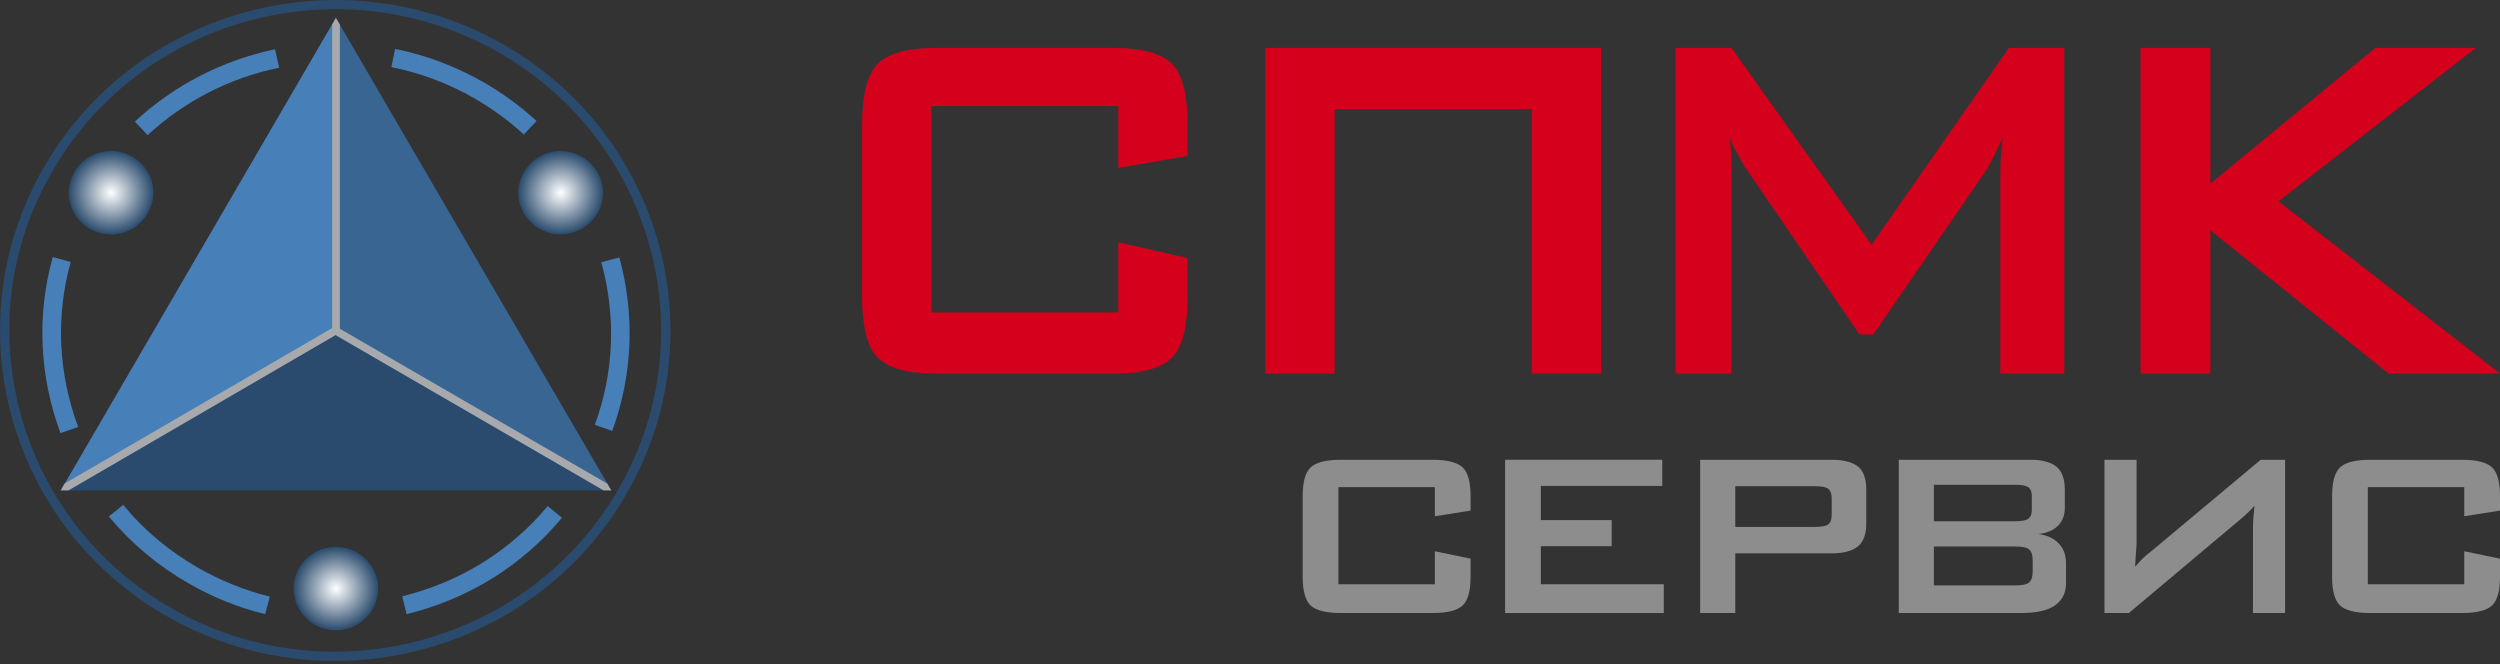 <svg width="640" height="170" viewBox="0 0 640 170" fill="none" xmlns="http://www.w3.org/2000/svg">
<rect x="0" y="0" width="640" height="170" fill="#333333" stroke="none"/>
<g clip-path="url(#clip0)">
<path d="M85.666 169.196C71.058 169.196 56.211 165.492 42.714 157.769C22.866 146.421 8.734 128.06 2.859 106.152C-2.937 84.323 0.16 61.548 11.672 42.083C35.41 1.734 88.048 -11.978 128.935 11.427C148.783 22.775 162.915 41.137 168.79 63.045C174.586 84.874 171.49 107.649 159.978 127.114C144.099 154.144 115.279 169.196 85.666 169.196ZM13.736 43.265C2.542 62.178 -0.475 84.323 5.161 105.521C10.878 126.799 24.613 144.687 43.905 155.72C57.084 163.286 71.455 166.832 85.666 166.832C114.406 166.832 142.432 152.174 157.913 125.932C169.108 107.018 172.125 84.874 166.488 63.675C160.772 42.398 147.037 24.509 127.744 13.476C87.968 -9.298 36.839 4.02 13.736 43.265Z" fill="#2A4B6D"/>
<path d="M37.791 34.596L34.536 31.128C44.539 21.829 56.925 15.446 70.421 12.609L71.454 17.337C58.751 19.938 47.159 25.927 37.791 34.596Z" fill="#477FB8"/>
<path d="M15.482 110.879C10.083 96.3 9.368 80.697 13.497 65.803L18.102 67.064C14.211 81.012 14.926 95.591 20.007 109.303L15.482 110.879Z" fill="#477FB8"/>
<path d="M134.095 34.438C130.284 30.892 125.997 27.818 121.392 25.139C114.802 21.356 107.657 18.677 100.194 17.18L101.147 12.53C109.086 14.106 116.708 17.022 123.774 21.041C128.696 23.878 133.221 27.188 137.35 30.971L134.095 34.438Z" fill="#477FB8"/>
<path d="M156.722 110.328L152.276 108.752C157.198 95.355 157.754 81.012 153.943 67.142L158.548 65.881C162.597 80.697 161.962 96.064 156.722 110.328Z" fill="#477FB8"/>
<path d="M104.084 157.217L102.973 152.646C117.74 149.021 130.601 141.062 140.208 129.556L143.86 132.551C133.618 144.845 119.883 153.356 104.084 157.217Z" fill="#477FB8"/>
<path d="M67.881 157.217C61.053 155.562 54.384 152.883 48.271 149.336C40.411 144.845 33.583 139.092 27.867 132.236L31.519 129.241C36.838 135.703 43.269 141.062 50.653 145.317C56.448 148.627 62.641 151.149 69.072 152.725L67.881 157.217Z" fill="#477FB8"/>
<path fill-rule="evenodd" clip-rule="evenodd" d="M19.054 43.974C22.071 38.851 28.661 37.117 33.901 40.112C39.061 43.107 40.808 49.648 37.791 54.691C34.774 59.813 28.184 61.547 22.945 58.553C17.705 55.558 16.117 49.096 19.054 43.974Z" fill="url(#paint0_radial)"/>
<path fill-rule="evenodd" clip-rule="evenodd" d="M134.174 43.974C137.191 38.851 143.781 37.117 149.021 40.112C154.181 43.107 155.928 49.648 152.911 54.691C149.894 59.735 143.304 61.547 138.064 58.553C132.824 55.558 131.157 49.096 134.174 43.974Z" fill="url(#paint1_radial)"/>
<path fill-rule="evenodd" clip-rule="evenodd" d="M76.614 145.317C79.631 140.195 86.221 138.461 91.461 141.456C96.621 144.451 98.368 150.991 95.351 156.035C92.334 161.157 85.744 162.891 80.504 159.896C75.423 156.902 73.597 150.361 76.614 145.317Z" fill="url(#paint2_radial)"/>
<path fill-rule="evenodd" clip-rule="evenodd" d="M156.483 125.537H15.561L86.062 84.795L156.483 125.537Z" fill="#2A4B6D"/>
<path fill-rule="evenodd" clip-rule="evenodd" d="M85.983 4.571L156.483 125.537L86.062 84.795L85.983 4.571Z" fill="#396593"/>
<path fill-rule="evenodd" clip-rule="evenodd" d="M15.561 125.537L85.983 4.571L86.062 84.795L15.561 125.537Z" fill="#477FB8"/>
<path fill-rule="evenodd" clip-rule="evenodd" d="M87.015 84.795H85.03V6.304L85.983 4.571L87.015 6.304V84.795Z" fill="#A7A9AC"/>
<path fill-rule="evenodd" clip-rule="evenodd" d="M85.268 85.425L86.459 83.849L155.451 123.803L156.483 125.537H154.499L85.268 85.425Z" fill="#A7A9AC"/>
<path fill-rule="evenodd" clip-rule="evenodd" d="M85.665 83.613L86.538 85.425L17.546 125.537H15.561L16.514 123.803L85.665 83.613Z" fill="#A7A9AC"/>
</g>
<path d="M286.281 27.129H238.431V79.975H286.281V62.031L304.022 66.054V75.913C304.022 83.459 302.736 88.638 300.164 91.452C297.423 94.239 292.399 95.632 285.091 95.632H239.621C232.313 95.632 227.288 94.239 224.548 91.452C221.976 88.638 220.69 83.459 220.69 75.913V31.98C220.69 24.46 221.976 19.294 224.548 16.48C227.264 13.667 232.289 12.261 239.621 12.261H285.091C292.423 12.261 297.447 13.667 300.164 16.48C302.736 19.294 304.022 24.46 304.022 31.98V39.907L286.281 42.983V27.129Z" fill="#D5001C"/>
<path d="M428.933 95.632V12.261H443.248L479.127 62.662L514.285 12.261H528.456V95.632H512.085V44.087C512.085 42.588 512.133 41.352 512.229 40.38C512.349 39.091 512.494 37.369 512.662 35.213C512.157 36.239 511.688 37.238 511.256 38.211C510.847 39.157 510.474 39.933 510.138 40.538C509.344 42.141 508.707 43.272 508.227 43.929L479.56 85.615H476.026L447.395 43.771C446.481 42.483 445.592 40.971 444.727 39.236C443.789 37.658 443.152 36.318 442.815 35.213C442.96 36.975 443.104 38.592 443.248 40.064V44.087V95.632H428.933Z" fill="#D5001C"/>
<path d="M341.661 95.632V27.957H392.144V95.632H409.885V12.261H390.99H323.92V31.98V95.632H341.661Z" fill="#D5001C"/>
<path d="M547.977 95.632V12.261H565.863V47.005L608.088 12.261H633.798L583.279 51.541L640 95.632H611.477L565.863 58.955V95.632H547.977Z" fill="#D5001C"/>
<path d="M367.32 124.698H342.638V149.567H367.32V141.123L376.471 143.016V147.655C376.471 151.206 375.807 153.644 374.481 154.968C373.067 156.279 370.475 156.935 366.706 156.935H343.251C339.482 156.935 336.89 156.279 335.477 154.968C334.15 153.644 333.487 151.206 333.487 147.655V126.981C333.487 123.442 334.15 121.011 335.477 119.687C336.878 118.363 339.47 117.701 343.251 117.701H366.706C370.488 117.701 373.079 118.363 374.481 119.687C375.807 121.011 376.471 123.442 376.471 126.981V130.711L367.32 132.159V124.698Z" fill="#8D8D8D"/>
<path d="M385.306 156.935V117.701H425.537V124.401H394.457V133.142H412.592V139.823H394.457V149.567H425.928V156.935H385.306Z" fill="#8D8D8D"/>
<path d="M464.801 124.475H444.23V134.887H464.801C466.401 134.887 467.492 134.658 468.075 134.2C468.633 133.742 468.912 132.932 468.912 131.769V127.593C468.912 126.43 468.633 125.62 468.075 125.162C467.492 124.704 466.401 124.475 464.801 124.475ZM435.246 156.935V117.701H468.837C471.925 117.701 474.213 118.289 475.701 119.464C477.077 120.664 477.765 122.613 477.765 125.31V134.052C477.765 136.687 477.077 138.611 475.701 139.823C474.25 141.048 471.962 141.661 468.837 141.661H444.23V156.935H435.246Z" fill="#8D8D8D"/>
<path d="M515.939 124.104H495.07V133.439H515.939C517.489 133.439 518.58 133.241 519.213 132.845C519.833 132.375 520.143 131.639 520.143 130.637V126.906C520.143 125.904 519.833 125.168 519.213 124.698C518.58 124.302 517.489 124.104 515.939 124.104ZM515.939 139.898H495.07V149.864H515.939C517.7 149.864 518.872 149.61 519.455 149.103C520.062 148.571 520.366 147.662 520.366 146.375V143.405C520.366 142.106 520.062 141.191 519.455 140.659C518.859 140.151 517.688 139.898 515.939 139.898ZM486.087 156.935V117.701H519.752C522.827 117.701 525.09 118.314 526.541 119.538C527.905 120.751 528.587 122.675 528.587 125.31V130.099C528.587 131.93 528.004 133.427 526.839 134.59C525.636 135.79 523.962 136.495 521.817 136.706C524.086 137.015 525.834 137.831 527.062 139.155C528.29 140.43 528.903 142.125 528.903 144.241V149.251C528.903 151.788 527.936 153.718 526.002 155.042C524.129 156.304 521.234 156.935 517.316 156.935H486.087Z" fill="#8D8D8D"/>
<path d="M584.982 156.935V117.701H578.732L551.074 140.826C549.921 141.716 549.084 142.422 548.563 142.941C547.968 143.535 547.311 144.247 546.592 145.076C546.641 144.284 546.691 143.424 546.741 142.496C546.803 141.568 546.852 140.881 546.889 140.436C546.939 139.83 546.964 139.118 546.964 138.302V117.701H538.743V156.935H544.992L573.859 132.678C574.69 131.961 575.297 131.404 575.682 131.008C576.302 130.402 576.785 129.894 577.133 129.486C577.108 129.932 577.058 130.525 576.984 131.268C576.909 132.01 576.86 132.561 576.835 132.92C576.785 133.674 576.761 134.608 576.761 135.722V156.935H584.982Z" fill="#8D8D8D"/>
<path d="M630.849 124.698H606.167V149.567H630.849V141.123L640 143.016V147.655C640 151.206 639.337 153.644 638.01 154.968C636.596 156.279 634.005 156.935 630.235 156.935H606.781C603.011 156.935 600.42 156.279 599.006 154.968C597.679 153.644 597.016 151.206 597.016 147.655V126.981C597.016 123.442 597.679 121.011 599.006 119.687C600.407 118.363 602.999 117.701 606.781 117.701H630.235C634.017 117.701 636.609 118.363 638.01 119.687C639.337 121.011 640 123.442 640 126.981V130.711L630.849 132.159V124.698Z" fill="#8D8D8D"/>
<defs>
<radialGradient id="paint0_radial" cx="0" cy="0" r="1" gradientUnits="userSpaceOnUse" gradientTransform="translate(28.431 49.332) rotate(90) scale(10.688 10.839)">
<stop stop-color="white"/>
<stop offset="1" stop-color="#2A4B6D"/>
</radialGradient>
<radialGradient id="paint1_radial" cx="0" cy="0" r="1" gradientUnits="userSpaceOnUse" gradientTransform="translate(143.534 49.324) rotate(90) scale(10.68 10.856)">
<stop stop-color="white"/>
<stop offset="1" stop-color="#2A4B6D"/>
</radialGradient>
<radialGradient id="paint2_radial" cx="0" cy="0" r="1" gradientUnits="userSpaceOnUse" gradientTransform="translate(85.991 150.676) rotate(90) scale(10.688 10.839)">
<stop stop-color="white"/>
<stop offset="1" stop-color="#2A4B6D"/>
</radialGradient>
<clipPath id="clip0">
<rect width="171.648" height="169.195" fill="white"/>
</clipPath>
</defs>
</svg>
